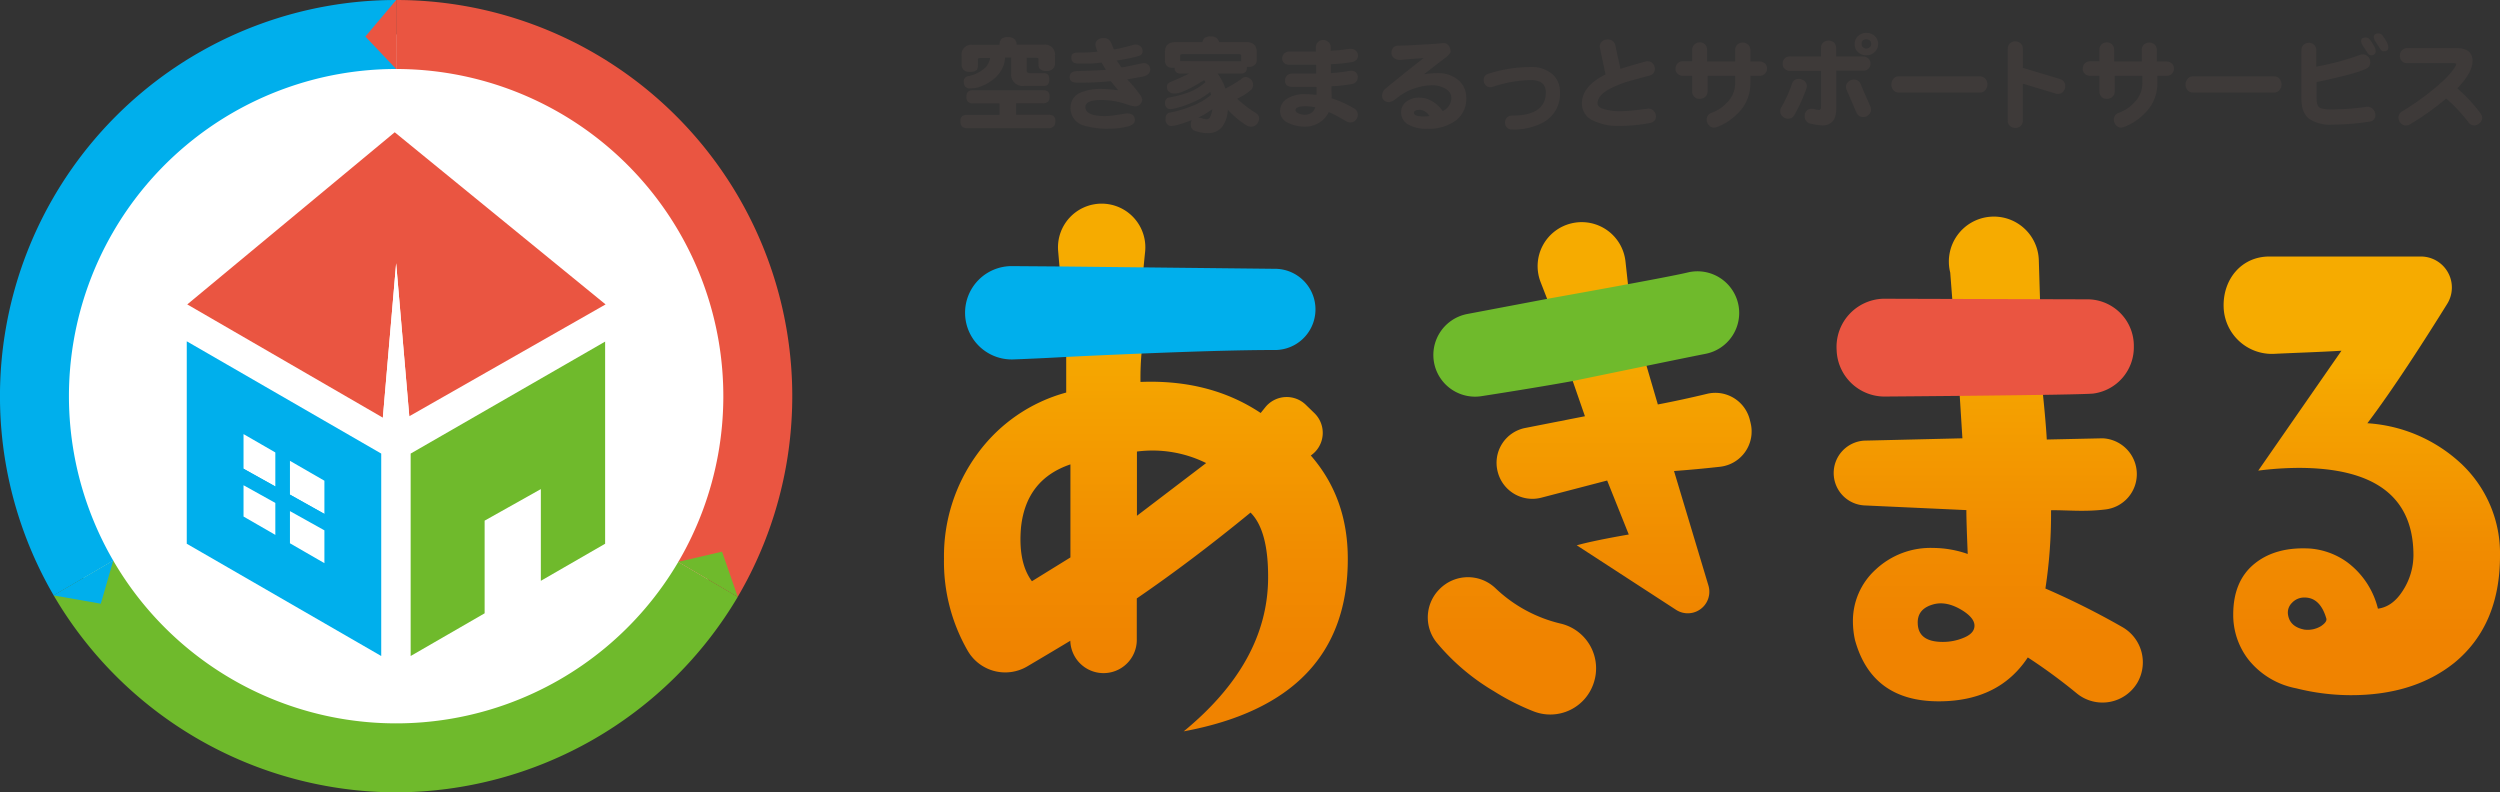 <svg xmlns="http://www.w3.org/2000/svg" xmlns:xlink="http://www.w3.org/1999/xlink" viewBox="0 0 492.75 156.17"><rect x="0" y="0" width="492.75" height="156.17" fill="#333333" stroke="none"/><defs><style>.cls-1{fill:#fff;}.cls-2{fill:#3e3a39;}.cls-3{fill:url(#名称未設定グラデーション_89);}.cls-4{fill:url(#名称未設定グラデーション_89-2);}.cls-5{fill:url(#名称未設定グラデーション_89-3);}.cls-6{fill:url(#名称未設定グラデーション_89-4);}.cls-7{fill:#ea5541;}.cls-8{fill:#6fba2c;}.cls-9{fill:#00afec;}</style><linearGradient id="名称未設定グラデーション_89" x1="225.88" y1="144.22" x2="225.88" y2="40.14" gradientUnits="userSpaceOnUse"><stop offset="0.14" stop-color="#f08300"/><stop offset="0.34" stop-color="#f18c00"/><stop offset="0.68" stop-color="#f5a500"/><stop offset="0.75" stop-color="#f6ab00"/></linearGradient><linearGradient id="名称未設定グラデーション_89-2" x1="465.53" y1="137.03" x2="465.53" y2="50.55" xlink:href="#名称未設定グラデーション_89"/><linearGradient id="名称未設定グラデーション_89-3" x1="313.33" y1="140.84" x2="313.33" y2="43.81" xlink:href="#名称未設定グラデーション_89"/><linearGradient id="名称未設定グラデーション_89-4" x1="391.9" y1="138.49" x2="391.9" y2="42.73" xlink:href="#名称未設定グラデーション_89"/></defs><g id="レイヤー_2" data-name="レイヤー 2"><g id="レイアウト"><circle class="cls-1" cx="78.08" cy="78.09" r="71.31"/><path class="cls-2" d="M205.58,17.79a1.42,1.42,0,0,1,1,.29,1.34,1.34,0,0,1,.29,1,1.41,1.41,0,0,1-.22.86,1.32,1.32,0,0,1-1.07.42h-5.3v2.26h6.35a1.71,1.71,0,0,1,1.07.29,1.27,1.27,0,0,1,.31,1,1.51,1.51,0,0,1-.27.93,1.38,1.38,0,0,1-1.11.43H190.69a1.58,1.58,0,0,1-1.05-.31,1.34,1.34,0,0,1-.33-1.05,1.24,1.24,0,0,1,.33-1,1.74,1.74,0,0,1,1.05-.27H197V20.37H191.8a1.33,1.33,0,0,1-1-.29,1.29,1.29,0,0,1-.31-1,1.28,1.28,0,0,1,.31-1,1.34,1.34,0,0,1,1-.29ZM199.87,7.65a1.29,1.29,0,0,1,.49,1v.16h5.38A1.94,1.94,0,0,1,207.93,11v1.44a1.36,1.36,0,0,1-.46,1.16,1.6,1.6,0,0,1-1.15.39,1.9,1.9,0,0,1-1.34-.39,1.2,1.2,0,0,1-.29-.91v-1c0-.21-.17-.31-.48-.31h-1.85v2.41a.56.56,0,0,0,.64.64h2.82c.64,0,1,.41,1,1.22s-.33,1.28-1,1.28h-3.93a2.27,2.27,0,0,1-2.58-2.58v-3h-1.22a5.44,5.44,0,0,1-.27,1.48,6.12,6.12,0,0,1-1.56,2.4,8.8,8.8,0,0,1-3.53,2,5.21,5.21,0,0,1-1.4.18A1.15,1.15,0,0,1,190.2,17a1.41,1.41,0,0,1-.23-.83,1,1,0,0,1,.72-1.13,6.93,6.93,0,0,0,3.63-1.82,4,4,0,0,0,.85-1.79h-2c-.29,0-.42.1-.42.31v1.13c0,.52-.12.85-.33,1a2,2,0,0,1-1.27.29,1.63,1.63,0,0,1-1.2-.37,1.49,1.49,0,0,1-.41-1.15V11a1.92,1.92,0,0,1,2.18-2.17H197V8.7a1.59,1.59,0,0,1,.45-1.07,1.74,1.74,0,0,1,1.18-.31A1.83,1.83,0,0,1,199.87,7.65Z"/><path class="cls-2" d="M225.77,14.94a4.72,4.72,0,0,1-1.05.25l-2.53.46c.65.7,1.19,1.31,1.6,1.83l.81,1.05a2.58,2.58,0,0,1,.53,1,1.5,1.5,0,0,1-.39,1,1.24,1.24,0,0,1-1,.43,4.55,4.55,0,0,1-1.15-.24l-1.18-.37a15.43,15.43,0,0,0-4.35-.64c-2.1,0-3.13.47-3.13,1.38,0,1.19,1.3,1.79,3.9,1.79a16.44,16.44,0,0,0,2.53-.27c1.14-.16,1.71-.26,1.71-.26,1.08,0,1.61.45,1.61,1.31,0,.58-.45,1-1.32,1.24a13.68,13.68,0,0,1-3.63.46,16.29,16.29,0,0,1-5.05-.6A3.57,3.57,0,0,1,211,21.15a3.18,3.18,0,0,1,2.25-3,9.93,9.93,0,0,1,3.73-.62,28.08,28.08,0,0,1,3.42.27L218.93,16c-2.13.2-3.92.29-5.4.29-.54,0-1,0-1.45,0-.84-.05-1.25-.42-1.25-1.1s.43-1.13,1.34-1.17,2.92-.06,5.81-.25l-.87-1.44c-.7.1-1.4.16-2.12.2-.53,0-1.05,0-1.59,0-.78,0-1.05,0-.82,0-1,0-1.42-.39-1.42-1.17s.45-1,1.38-1a35.1,35.1,0,0,0,3.77-.17L216,9.3a1.57,1.57,0,0,1-.08-.52,1.14,1.14,0,0,1,.45-.93,1.86,1.86,0,0,1,1.14-.35,1.53,1.53,0,0,1,1.52,1c.09.17.25.6.52,1.26.91-.16,2.12-.45,3.61-.84a1.79,1.79,0,0,1,.68-.13,1.39,1.39,0,0,1,1,.39,1.3,1.3,0,0,1,.37.87.94.94,0,0,1-.6.93,16.93,16.93,0,0,1-1.73.45c-1.08.23-2,.39-2.79.5l.95,1.36c.91-.13,2.19-.4,3.86-.77a2.61,2.61,0,0,1,.55-.08,1.18,1.18,0,0,1,.91.37,1.26,1.26,0,0,1-.62,2.1Z"/><path class="cls-2" d="M239.8,7.5a1.51,1.51,0,0,1,.48.79h5.32c1.4,0,2.1.68,2.1,2v1.44a1.2,1.2,0,0,1-.41,1.07,1.5,1.5,0,0,1-1.12.39,2.49,2.49,0,0,1-.41,0v.09a1.45,1.45,0,0,1-.2.82,1.22,1.22,0,0,1-1,.39H240A13,13,0,0,1,241.37,17a1.77,1.77,0,0,0,.17.46c.86-.46,1.71-.93,2.51-1.46a3,3,0,0,1,.52-.33,1.35,1.35,0,0,1,.88-.5,1.39,1.39,0,0,1,.91.33,1.37,1.37,0,0,1,.62,1.22,1.69,1.69,0,0,1-.25.86,11.36,11.36,0,0,1-2.9,1.88,24.76,24.76,0,0,0,3.79,2.88,1.2,1.2,0,0,1,.55,1.06,1.82,1.82,0,0,1-.39,1,1.51,1.51,0,0,1-1.05.57,2,2,0,0,1-1.28-.41A17.49,17.49,0,0,1,242,21.62a6.1,6.1,0,0,1-1,3.22,3.44,3.44,0,0,1-2.91,1.4,7,7,0,0,1-2.82-.56,1.22,1.22,0,0,1-.56-1,2.57,2.57,0,0,1,.15-1c-.74.31-1.47.55-2.21.78a7.94,7.94,0,0,1-1.71.37,1,1,0,0,1-.91-.39,1.34,1.34,0,0,1-.3-1c0-.66.22-1.05.72-1.22a23.93,23.93,0,0,0,5.25-1.64,13,13,0,0,0,3-1.88c0-.19-.1-.37-.16-.58a17.36,17.36,0,0,1-2.08,1.4,21.94,21.94,0,0,1-4.21,1.67,6.9,6.9,0,0,1-1.48.31c-.44,0-.72-.1-.85-.33a1.13,1.13,0,0,1-.29-.88,1,1,0,0,1,.64-1.05A21,21,0,0,0,234.8,18a12,12,0,0,0,2.8-1.79c-.08-.14-.17-.29-.25-.41-.23.14-.45.27-.68.39A23.11,23.11,0,0,1,233.25,18a4.28,4.28,0,0,1-1.9.43,1.47,1.47,0,0,1-1.09-.5A1.44,1.44,0,0,1,230,17c0-.31.23-.58.64-.81,1.49-.62,2.74-1.19,3.73-1.69h-1.65a1.17,1.17,0,0,1-.9-.29,1,1,0,0,1-.29-.86,3,3,0,0,1-.41,0A1.51,1.51,0,0,1,230,13a1.42,1.42,0,0,1-.39-1.1v-1.6c0-1.34.7-2,2.1-2H237a1.47,1.47,0,0,1,.43-.81,1.92,1.92,0,0,1,1.22-.31A1.84,1.84,0,0,1,239.8,7.5Zm4.85,4.58V11c0-.21-.17-.33-.5-.33H233c-.26,0-.39.12-.39.33v1.05Zm-7.19,10.43c-.44.25-.85.45-1.26.64l.7.16a3.83,3.83,0,0,0,.91.21.78.78,0,0,0,.74-.54,4.13,4.13,0,0,0,.39-1.46C238.49,21.85,238,22.18,237.46,22.51Z"/><path class="cls-2" d="M267.22,23.64a1.21,1.21,0,0,1-1,.48,1.58,1.58,0,0,1-.91-.23,32.1,32.1,0,0,0-3.4-1.81,4.91,4.91,0,0,1-2,2.16,5.17,5.17,0,0,1-2.62.72,7.28,7.28,0,0,1-3.42-.76A2.5,2.5,0,0,1,252.31,22a2.86,2.86,0,0,1,1.34-2.53,6.45,6.45,0,0,1,3.69-.91,18,18,0,0,1,2.15.15c0-.38,0-.91,0-1.59-.38,0-.73,0-1,0-.9,0-2.14,0-3.75,0-1,0-1.46-.41-1.46-1.24a1.35,1.35,0,0,1,.39-1,1.55,1.55,0,0,1,1.11-.37c1.57,0,2.81,0,3.71,0h.93l0-1.75c-.82,0-1.48,0-1.94,0-.68,0-1.77,0-3.3,0a1.48,1.48,0,0,1-1.09-.35,1.15,1.15,0,0,1-.37-.85,1.44,1.44,0,0,1,.39-1,1.48,1.48,0,0,1,1.12-.39l3.25,0c.44,0,1.05,0,1.88,0,0-.35,0-.62,0-.8a1.44,1.44,0,0,1,.47-1.14,1.5,1.5,0,0,1,1-.35,1.52,1.52,0,0,1,1,.4,1.41,1.41,0,0,1,.46,1.09V10a30.61,30.61,0,0,0,3.61-.37,2.21,2.21,0,0,1,.37,0,1.48,1.48,0,0,1,1,.39,1.36,1.36,0,0,1,.39.9c0,.73-.41,1.16-1.22,1.32a31.7,31.7,0,0,1-4.12.42l0,1.75a31.28,31.28,0,0,0,3.49-.41,2.42,2.42,0,0,1,.47-.05,1.4,1.4,0,0,1,1,.35,1.37,1.37,0,0,1-.85,2.27,29,29,0,0,1-4,.43c0,1.12.05,1.9.05,2.38a20.78,20.78,0,0,1,4.41,2,1.4,1.4,0,0,1,.74,1.23A1.6,1.6,0,0,1,267.22,23.64Zm-9.88-2.7c-1.36,0-2,.27-2,.81,0,.2.17.39.5.55a3,3,0,0,0,1.46.31,2,2,0,0,0,1.94-1.46A10.81,10.81,0,0,0,257.34,20.94Z"/><path class="cls-2" d="M286.92,23.77a9,9,0,0,1-5.63,1.61,6.94,6.94,0,0,1-3.81-.89,2.69,2.69,0,0,1-1.32-2.37,2.53,2.53,0,0,1,.93-2,4,4,0,0,1,2.76-.87,5,5,0,0,1,2.64.83,6.53,6.53,0,0,1,1.87,1.83,3,3,0,0,0,1.71-2.66,2.12,2.12,0,0,0-1.19-1.77,5,5,0,0,0-2.64-.68,11.09,11.09,0,0,0-3.18.54,10.71,10.71,0,0,0-3.23,1.6c-.62.48-1,.75-1.05.79a2,2,0,0,1-1,.39,1.34,1.34,0,0,1-1-.35,1.13,1.13,0,0,1-.37-.87,1.77,1.77,0,0,1,.72-1.46c1.32-1.11,3.79-3.11,7.46-6-3.24.25-4.78.37-4.62.37a1.74,1.74,0,0,1-1.24-.41,1.16,1.16,0,0,1-.47-1,1.48,1.48,0,0,1,.41-1.07A1.39,1.39,0,0,1,275.75,9c.74,0,2.18-.07,4.32-.19s3.57-.23,4.27-.31a1.27,1.27,0,0,1,1.14.43,1.94,1.94,0,0,1,.43,1.28c0,.31-.62.91-1.82,1.77-.82.62-1.95,1.51-3.42,2.66a17.2,17.2,0,0,1,2.85-.22,6.06,6.06,0,0,1,3.58,1.11A4.44,4.44,0,0,1,289,19.27,5.33,5.33,0,0,1,286.92,23.77Zm-7-2.13c-.82,0-1.24.21-1.24.62s.64.7,1.92.7a5.77,5.77,0,0,0,1.13-.1A2.52,2.52,0,0,0,280,21.64Z"/><path class="cls-2" d="M304.39,24A12.08,12.08,0,0,1,298,25.52a1.32,1.32,0,0,1-1-.39,1.41,1.41,0,0,1-.36-1,1.31,1.31,0,0,1,.36-.93,1.27,1.27,0,0,1,1-.41c4.46,0,6.68-1.53,6.68-4.6,0-1.61-1-2.41-3-2.41a25.23,25.23,0,0,0-7.5,1.34,1.86,1.86,0,0,1-.45.06,1.11,1.11,0,0,1-.93-.41,1.47,1.47,0,0,1-.37-1,1.24,1.24,0,0,1,1-1.26,27.85,27.85,0,0,1,8.3-1.3,6.34,6.34,0,0,1,4.13,1.3,4.6,4.6,0,0,1,1.61,3.67A6.36,6.36,0,0,1,304.39,24Z"/><path class="cls-2" d="M325.11,24.26a32.9,32.9,0,0,1-6.11.56,10.86,10.86,0,0,1-4.86-1,3.65,3.65,0,0,1-2.35-3.42c0-2.27,1.55-4.17,4.66-5.73l-1.09-5.14a.83.83,0,0,1-.05-.35,1.39,1.39,0,0,1,.44-1,1.55,1.55,0,0,1,1-.39A1.46,1.46,0,0,1,318.39,9l1,4.57q.8-.27,4.9-1.44a1.91,1.91,0,0,1,.43-.06,1.45,1.45,0,0,1,1.06.45,1.7,1.7,0,0,1,.39,1,1.33,1.33,0,0,1-1.07,1.38l-3.69,1a21.87,21.87,0,0,0-4.4,1.76c-1.44.84-2.14,1.75-2.14,2.74,0,.55.58,1,1.77,1.23a11.22,11.22,0,0,0,2.75.29,27.16,27.16,0,0,0,3.5-.27l2-.24a1.37,1.37,0,0,1,1.09.49,1.71,1.71,0,0,1,.41,1.11C326.34,23.69,325.93,24.1,325.11,24.26Z"/><path class="cls-2" d="M347.86,14.53a1.41,1.41,0,0,1-1.09.41H345v1.57a8.11,8.11,0,0,1-2.51,5.86,11.15,11.15,0,0,1-4.1,2.68,2.14,2.14,0,0,1-.56.1,1.32,1.32,0,0,1-1.05-.52,1.58,1.58,0,0,1-.39-1.13,1.38,1.38,0,0,1,1-1.28,7.43,7.43,0,0,0,2.92-1.92A5.34,5.34,0,0,0,342,16.51V14.94h-5.44V18a1.35,1.35,0,0,1-.51,1.13,1.62,1.62,0,0,1-1.1.35,1.23,1.23,0,0,1-1-.41,1.35,1.35,0,0,1-.42-1.07V14.94h-1.79a1.46,1.46,0,0,1-1.13-.45,1.2,1.2,0,0,1-.35-1,1.4,1.4,0,0,1,.39-1,1.42,1.42,0,0,1,1.09-.41h1.79V9.83A1.43,1.43,0,0,1,334,8.74,1.53,1.53,0,0,1,335,8.35a1.48,1.48,0,0,1,1,.35,1.5,1.5,0,0,1,.47,1.13v2.29H342V9.87a1.39,1.39,0,0,1,.46-1.11,1.6,1.6,0,0,1,1.07-.37,1.55,1.55,0,0,1,1,.39A1.42,1.42,0,0,1,345,9.87v2.25h1.8a1.6,1.6,0,0,1,1.13.45,1.37,1.37,0,0,1,.35,1A1.42,1.42,0,0,1,347.86,14.53Z"/><path class="cls-2" d="M353.69,22.63a1.34,1.34,0,0,1-1.24.77,1.56,1.56,0,0,1-1.09-.44,1.32,1.32,0,0,1-.48-1.05,1.54,1.54,0,0,1,.23-.78,26.25,26.25,0,0,0,2.08-4.58,1.35,1.35,0,0,1,1.36-1,1.68,1.68,0,0,1,1.1.42,1.32,1.32,0,0,1,.47,1,1.78,1.78,0,0,1-.1.55A31.25,31.25,0,0,1,353.69,22.63Zm14.61-9.11a1.38,1.38,0,0,1-1.09.41h-5.28v7.45c0,2.22-.92,3.34-2.78,3.34a12.59,12.59,0,0,1-2.27-.35,1.41,1.41,0,0,1-1.17-1.55,1.35,1.35,0,0,1,.39-1,1.4,1.4,0,0,1,1-.39,4.07,4.07,0,0,1,.72.12,4,4,0,0,0,.7.13c.27,0,.41-.23.41-.71v-7h-6.08a1.46,1.46,0,0,1-1.13-.45,1.23,1.23,0,0,1-.35-1,1.4,1.4,0,0,1,.39-1,1.46,1.46,0,0,1,1.09-.41h6.08V9.46a1.39,1.39,0,0,1,.46-1.11A1.6,1.6,0,0,1,360.47,8a1.55,1.55,0,0,1,1,.39,1.42,1.42,0,0,1,.43,1.09v1.65h5.28a1.57,1.57,0,0,1,1.13.45,1.38,1.38,0,0,1,.36,1A1.42,1.42,0,0,1,368.3,13.52Zm.48,8.1a1.3,1.3,0,0,1-.46,1,1.38,1.38,0,0,1-1,.44,1.36,1.36,0,0,1-1.42-.89c-.45-1-1.07-2.49-1.89-4.37a1.36,1.36,0,0,1,.33-1.71,1.52,1.52,0,0,1,1.09-.41,1.37,1.37,0,0,1,1.3.88q.73,1.74,1.91,4.39A1.89,1.89,0,0,1,368.78,21.62Zm.7-11.35a2.31,2.31,0,0,1-1.59.63,2.36,2.36,0,0,1-1.65-.61,2,2,0,0,1-.68-1.57,2.07,2.07,0,0,1,.66-1.61,2.26,2.26,0,0,1,1.67-.62,2.33,2.33,0,0,1,1.63.62,2.08,2.08,0,0,1,.66,1.57A2.1,2.1,0,0,1,369.48,10.27ZM368.55,8a1,1,0,0,0-.68-.25c-.64,0-.95.31-.95.91a.76.76,0,0,0,.29.66.93.93,0,0,0,.66.25,1,1,0,0,0,.66-.27.85.85,0,0,0,.29-.66A.88.88,0,0,0,368.55,8Z"/><path class="cls-2" d="M391.34,17.71a1.3,1.3,0,0,1-1.11.53H374.3a1.38,1.38,0,0,1-1.14-.51,1.6,1.6,0,0,1-.37-1.05,1.76,1.76,0,0,1,.39-1.12,1.32,1.32,0,0,1,1.12-.51h15.93a1.4,1.4,0,0,1,1.11.51,1.71,1.71,0,0,1,0,2.15Z"/><path class="cls-2" d="M406.7,18a1.32,1.32,0,0,1-1,.51,1.85,1.85,0,0,1-.58-.08l-6.41-1.94v7.24a1.47,1.47,0,0,1-.47,1.13,1.61,1.61,0,0,1-1.1.35,1.54,1.54,0,0,1-1-.41,1.37,1.37,0,0,1-.41-1.07V9.65a1.42,1.42,0,0,1,1.57-1.49,1.69,1.69,0,0,1,1,.42,1.41,1.41,0,0,1,.41,1.07v3.73l7.3,2.2a1.38,1.38,0,0,1,1.05,1.36A1.63,1.63,0,0,1,406.7,18Z"/><path class="cls-2" d="M428.09,14.53a1.41,1.41,0,0,1-1.09.41h-1.79v1.57a8.12,8.12,0,0,1-2.52,5.86,11.15,11.15,0,0,1-4.1,2.68,2.07,2.07,0,0,1-.56.1,1.32,1.32,0,0,1-1-.52,1.58,1.58,0,0,1-.39-1.13,1.38,1.38,0,0,1,1-1.28,7.53,7.53,0,0,0,2.93-1.92,5.38,5.38,0,0,0,1.69-3.79V14.94h-5.45V18a1.35,1.35,0,0,1-.51,1.13,1.61,1.61,0,0,1-1.09.35,1.27,1.27,0,0,1-1-.41,1.34,1.34,0,0,1-.41-1.07V14.94H412a1.46,1.46,0,0,1-1.13-.45,1.23,1.23,0,0,1-.35-1,1.4,1.4,0,0,1,.39-1,1.42,1.42,0,0,1,1.09-.41h1.8V9.83a1.42,1.42,0,0,1,.43-1.09,1.57,1.57,0,0,1,1-.39,1.48,1.48,0,0,1,1,.35,1.5,1.5,0,0,1,.47,1.13v2.29h5.45V9.87a1.39,1.39,0,0,1,.45-1.11,1.6,1.6,0,0,1,1.07-.37,1.55,1.55,0,0,1,1,.39,1.43,1.43,0,0,1,.44,1.09v2.25H427a1.6,1.6,0,0,1,1.13.45,1.37,1.37,0,0,1,.35,1A1.42,1.42,0,0,1,428.09,14.53Z"/><path class="cls-2" d="M449.32,17.71a1.33,1.33,0,0,1-1.11.53H432.27a1.38,1.38,0,0,1-1.13-.51,1.55,1.55,0,0,1-.37-1.05,1.7,1.7,0,0,1,.39-1.12,1.32,1.32,0,0,1,1.11-.51h15.94a1.43,1.43,0,0,1,1.11.51,1.75,1.75,0,0,1,0,2.15Z"/><path class="cls-2" d="M467.91,23.52a1.34,1.34,0,0,1-1,.47,48.65,48.65,0,0,1-7.17.58,7.58,7.58,0,0,1-4.46-1.05c-1.11-.78-1.67-2.14-1.67-4V9.92a1.44,1.44,0,0,1,.44-1.1,1.56,1.56,0,0,1,1-.39,1.48,1.48,0,0,1,1,.35,1.43,1.43,0,0,1,.49,1.14v3.21A51.88,51.88,0,0,0,465,10.88a1.71,1.71,0,0,1,.83-.16,1.38,1.38,0,0,1,1,.54,1.62,1.62,0,0,1,.35,1.07,1.33,1.33,0,0,1-.85,1.23c-1.4.68-4.66,1.55-9.73,2.62v3.3c0,1,.25,1.59.79,1.83a6.52,6.52,0,0,0,2.35.25,46.09,46.09,0,0,0,6.72-.51,1.49,1.49,0,0,1,1.21.41,1.75,1.75,0,0,1,.52,1.09A1.42,1.42,0,0,1,467.91,23.52ZM468,10.7a.89.89,0,0,1-.55.2.86.86,0,0,1-.79-.43c-.18-.29-.49-.76-.93-1.44a1.69,1.69,0,0,1-.35-.91c0-.49.31-.74.93-.74a1.07,1.07,0,0,1,.79.41,9.62,9.62,0,0,1,1,1.63,2.24,2.24,0,0,1,.14.76A.67.67,0,0,1,468,10.7Zm1.94-.6a.83.83,0,0,1-.78-.43l-.93-1.45a1.61,1.61,0,0,1-.35-.9c0-.5.31-.74.93-.74a1.06,1.06,0,0,1,.78.41,9.24,9.24,0,0,1,1,1.63,2.19,2.19,0,0,1,.14.76C470.73,9.87,470.45,10.1,469.91,10.1Z"/><path class="cls-2" d="M488.77,24.24a1.82,1.82,0,0,1-1,.48,1.4,1.4,0,0,1-1.28-.68,31.15,31.15,0,0,0-4.35-4.62A52.48,52.48,0,0,1,475,24.51a1.68,1.68,0,0,1-.83.23,1.36,1.36,0,0,1-1-.48,1.59,1.59,0,0,1-.43-1.09,1.43,1.43,0,0,1,.76-1.24,51.46,51.46,0,0,0,5.48-3.81c2.6-2.06,4.27-3.75,5-5.09a.88.88,0,0,0,.13-.39c0-.13-.17-.19-.5-.19H474.5a1.33,1.33,0,0,1-1.11-.45,1.43,1.43,0,0,1-.37-1.08,1.46,1.46,0,0,1,.39-1,1.4,1.4,0,0,1,1.09-.43h9.75c2.06,0,3.09.87,3.09,2.56,0,1.48-1,3.28-3,5.36a31.73,31.73,0,0,1,4.62,5,1.84,1.84,0,0,1,.29.84A1.44,1.44,0,0,1,488.77,24.24Z"/><path class="cls-3" d="M258.36,89.78a5.41,5.41,0,0,0,.72-8.34l-1.68-1.63a5.41,5.41,0,0,0-8,.45l-.92,1.14q-10-6.66-23.69-6.12a56.73,56.73,0,0,1,.26-6.26l.27-15.44c.11-1.26.24-2.58.38-3.93a8.61,8.61,0,0,0-8.44-9.51h0a8.61,8.61,0,0,0-8.7,9.34l.26,3,1.33,17.83v7.06a32,32,0,0,0-17.57,12.17,34.11,34.11,0,0,0-6.52,20.57,35.12,35.12,0,0,0,4.69,18.18,8.54,8.54,0,0,0,11.7,3.07q4.88-2.88,8.51-5.07a6.55,6.55,0,0,0,13.1-.34v-8q10.86-7.44,22.42-16.92,3.6,3.59,3.46,13.3-.27,16.38-16.63,29.82,32.34-6,32.34-33.94Q265.68,98.17,258.36,89.78Zm-57.1,14q1.06-9.32,9.72-12.25v18.34l-7.59,4.69Q200.6,110.81,201.26,103.76Zm22.83-2.12V89a23.83,23.83,0,0,1,13.64,2.27Z"/><path class="cls-4" d="M492.75,109.55q0,13.61-8.89,21-8,6.47-20.48,6.47a44.28,44.28,0,0,1-10.78-1.35,15.82,15.82,0,0,1-9.43-5.66,14.33,14.33,0,0,1-3-8.89q0-6.6,4.18-10t11-3a14.46,14.46,0,0,1,7.28,2.69,16.2,16.2,0,0,1,6.06,9.16c2-.27,3.64-1.5,5-3.7a12.94,12.94,0,0,0,2-6.81q0-17.23-22.64-17.24a64.45,64.45,0,0,0-7.95.54L461.5,69.13c-4.73.28-9.15.41-13.22.61a9.51,9.51,0,0,1-10-9.18h0c-.19-5.48,3.49-10,9-10h29.87a6.11,6.11,0,0,1,5.19,9.34c-4.42,7.11-10.63,16.79-15.73,23.52a29.87,29.87,0,0,1,18.33,7.82A24.26,24.26,0,0,1,492.75,109.55Zm-34.22,12.39c-.81-2.78-2.24-4.17-4.31-4.17a3.29,3.29,0,0,0-2.49,1.07,2.65,2.65,0,0,0-.74,2.43c.27,1.53,1.34,2.47,3.23,2.83a5.07,5.07,0,0,0,3.23-.68C458.26,122.88,458.62,122.39,458.53,121.94Z"/><path class="cls-5" d="M314.09,134.7h0a9,9,0,0,1-11.74,5.54,46.79,46.79,0,0,1-7.9-4,43.22,43.22,0,0,1-11.29-9.6,7.88,7.88,0,0,1,.55-10.5h0a7.85,7.85,0,0,1,11.06-.19,27.91,27.91,0,0,0,13,7A9.06,9.06,0,0,1,314.09,134.7ZM339,92q-4.45.5-9.05.84l6.78,22.56a4.25,4.25,0,0,1-6.39,4.79l-19.56-12.71q3.33-.93,10.25-2.13l-4.26-10.64-13,3.39A7.05,7.05,0,0,1,295.2,93h0a7,7,0,0,1,5.48-8.66l11.71-2.3L310,75.14l-5.06-16.23-1.27-3.27A8.67,8.67,0,0,1,309.83,44h0a8.68,8.68,0,0,1,10.55,7.51l.53,4.84L324.5,72l2.26,7.72c3.26-.62,6.47-1.32,9.63-2.08a7,7,0,0,1,8.5,5.1l.14.57A7,7,0,0,1,339,92Z"/><path class="cls-6" d="M421.24,134.62h0a8,8,0,0,1-11.84,2.1,108.17,108.17,0,0,0-9.72-7.14q-5.71,8.65-17.56,8.65-13.19,0-16.51-12.11a17.56,17.56,0,0,1-.4-3.6,13.66,13.66,0,0,1,4.46-10.24A15.81,15.81,0,0,1,381.05,108a20.9,20.9,0,0,1,6.79,1.19c-.18-4.25-.27-7.14-.27-8.65l-20.05-.92a6.39,6.39,0,0,1-6.1-6.31h0a6.4,6.4,0,0,1,6-6.46l19.37-.46-.54-8.6-1.86-24.07a8.86,8.86,0,0,1,7.88-11h0a8.86,8.86,0,0,1,9.58,8.55l.24,7.86.53,18.22c.35,3.2.71,7.42.8,9.28l11-.24a7.06,7.06,0,0,1,6.74,6.77h0a7,7,0,0,1-6.24,7.26c-4.19.51-7.73.09-10.66.15A97,97,0,0,1,403.15,116a153.35,153.35,0,0,1,15.19,7.61A8,8,0,0,1,421.24,134.62Zm-34.33-14.23q-3.33-2.11-6.12-1.19-2.94.93-2.8,3.72.13,3.6,4.93,3.6a10.53,10.53,0,0,0,4.25-.87c1.34-.58,2-1.35,2-2.33S388.42,121.37,386.91,120.39Z"/><path class="cls-7" d="M411.72,59a9.17,9.17,0,0,1,8.86,9.31h0a9.19,9.19,0,0,1-8,9.26c-2.78.31-41.27.59-41.27.59A9.46,9.46,0,0,1,362,69h0a9.5,9.5,0,0,1,9.19-10.12Z"/><path class="cls-8" d="M332.66,53.7a8.23,8.23,0,0,1,10,6.49v0a8.21,8.21,0,0,1-6.55,9.56c-3,.57-26.05,5.34-26.05,5.34q-7.37,1.33-18.1,3a8.23,8.23,0,0,1-9-5.45h0a8.23,8.23,0,0,1,6.23-10.75l15.83-3S328.51,54.71,332.66,53.7Z"/><path class="cls-9" d="M210.18,70.35c-3.41.19-6.88.36-10.39.49a9.2,9.2,0,0,1-9.57-8.93h0a9.19,9.19,0,0,1,9.26-9.46l9.37.07,42.24.46a8,8,0,0,1,8.18,8.4h0a8,8,0,0,1-8,7.61C238.22,68.94,210.18,70.35,210.18,70.35Z"/><path class="cls-8" d="M78.08,156.17a78.41,78.41,0,0,1-67.5-38.81l11.75-6.85a64.5,64.5,0,0,0,111.37.23l11.72,6.89A78.46,78.46,0,0,1,78.08,156.17Z"/><path class="cls-9" d="M10.58,117.36A78.1,78.1,0,0,1,78.08,0V13.6a64.49,64.49,0,0,0-55.75,96.91Z"/><path class="cls-7" d="M145.42,117.63l-11.72-6.89A64.5,64.5,0,0,0,78.08,13.6V0a78.1,78.1,0,0,1,67.34,117.62Z"/><polygon class="cls-9" points="22.32 110.5 19.87 118.99 10.59 117.36 10.58 117.35 22.32 110.5"/><polygon class="cls-8" points="133.69 110.74 142.31 108.73 145.41 117.63 145.41 117.64 133.69 110.74"/><polygon class="cls-7" points="78.08 13.6 72.01 7.2 78.09 0 78.09 0 78.08 13.6"/><polygon class="cls-9" points="36.81 67.27 36.81 107.17 75.14 129.3 75.14 89.4 36.81 67.27"/><polygon class="cls-8" points="119.27 67.33 80.94 89.4 80.94 129.3 95.52 120.88 95.52 102.62 106.6 96.4 106.6 114.48 119.27 107.17 119.27 67.33"/><polygon class="cls-1" points="55.73 88.38 46.6 83.11 46.6 93.22 55.73 98.32 55.73 88.38"/><path class="cls-9" d="M57.15,100.74l-12-6.69V80.65l12,6.91ZM48,92.39l6.31,3.52V89.2L48,85.56Z"/><polygon class="cls-1" points="65.36 103.7 65.36 93.94 55.73 88.38 55.73 98.32 65.36 103.7"/><path class="cls-9" d="M66.77,106.11l-12.45-7V85.92l12.45,7.2Zm-9.62-8.62,6.79,3.79V94.75l-6.79-3.92Z"/><polygon class="cls-1" points="46.6 93.22 46.6 102.63 55.73 107.9 55.73 98.32 46.6 93.22"/><path class="cls-9" d="M57.15,110.36l-12-6.91V90.81l12,6.68ZM48,101.81l6.31,3.64v-6.3L48,95.64Z"/><polygon class="cls-1" points="65.36 103.7 55.73 98.32 55.73 107.9 65.36 113.46 65.36 103.7"/><path class="cls-9" d="M66.77,115.91l-12.45-7.19V95.91l12.45,7Zm-9.62-8.83L63.94,111v-6.47l-6.79-3.79Z"/><polygon class="cls-7" points="80.67 82.04 119.36 60 77.8 26.07 36.91 60 75.46 82.32 78.08 51.89 80.67 82.04"/><polygon class="cls-1" points="80.67 82.04 78.08 51.89 75.46 82.32 77.8 83.67 80.67 82.04"/></g></g></svg>
